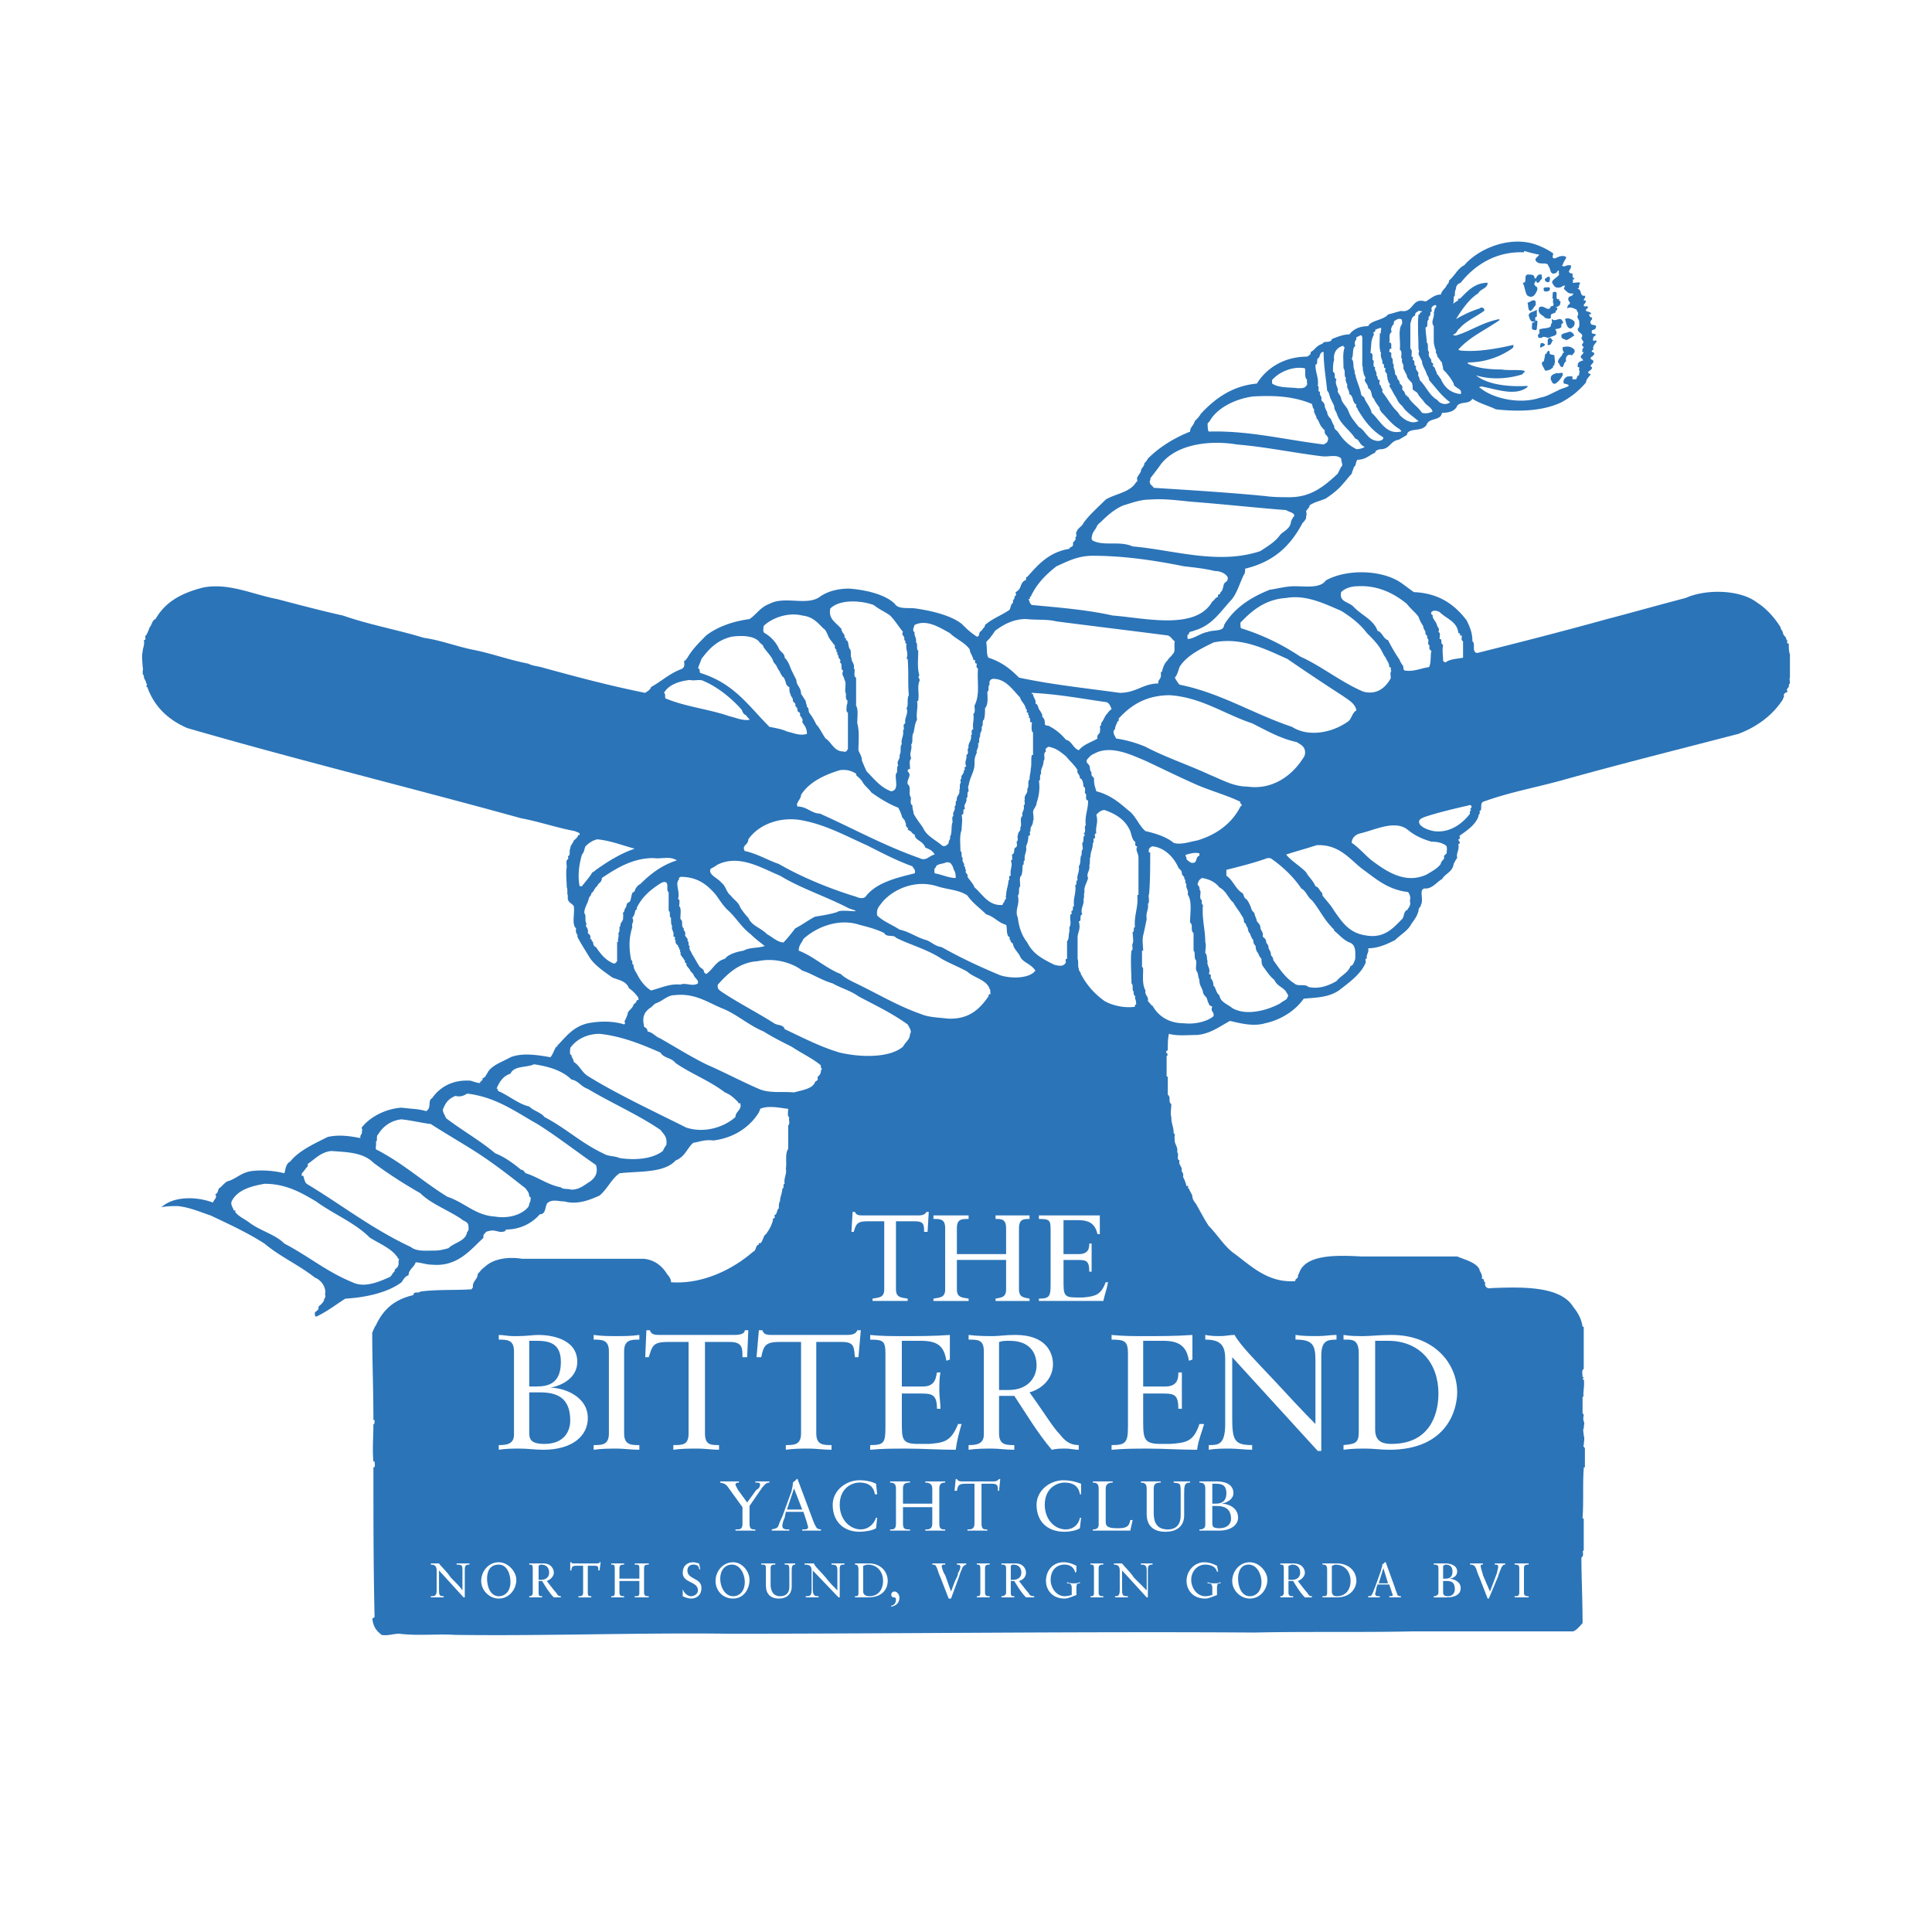<?xml version="1.0" encoding="UTF-8"?> <svg xmlns="http://www.w3.org/2000/svg" width="2500" height="2500" viewBox="0 0 192.756 192.756"><g fill-rule="evenodd" clip-rule="evenodd"><path fill="#fff" d="M0 0h192.756v192.756H0V0z"></path><path d="M154.969 25.291c0 .117-.232.584.234.468.234-.117.701-.351 1.053-.117 0 .233-.234.351-.352.818-.232 0 0 .116.234.116.117-.116.352-.116.584-.116.117.467-.467.584 0 .818.352-.117 0 .467.352.467 0 .234-.234 0-.117.351-.352.351 1.053-.234.584.351 0 .233 0 .351-.232.351.584 0 .232.818.816.701.117.234-.115.234-.115.468.701 0-.586.701.35.584.234.234-.234.234-.117.468.234.117.586.117.469.351-.117-.117-.234.117-.117.117 0 .233.35.117.234.351 0 .117-.234.117-.117.468.232.233.701 0 .467.468-.117.233-.467 0-.35.467.115.117.467 0 .35.234-.234.117-.234.233-.234.351-.115.351.352 0 .352.233-.117.234-.352.351-.352.702.117.234-.232.117-.115.351.115 0 .232.117.232.117 0 .351-.467.351-.35.584.117.117.35.117.232.351 0 .117-.467.351-.115.468.115.351-.818.467-.117.701-.117.234-.469.468-.469.818-.701.818-1.402 1.402-2.455 1.987-1.986.935-4.441.935-6.545.701-.701-.351-1.637-.584-2.338-1.052-.352.584-1.17.233-1.52.701-.234.584-.936.701-1.52.701-.117.818-1.287.468-1.521 1.169-.467.818-1.869.233-1.986 1.052-.234.117-.584.351-.818.468-.818.117-.818.818-1.637.935-.35 0-.701.117-.701.351-.584.234-.936.701-1.754.701-.232.234-.117.585-.35.702-.117.351-.234.584-.234.702-.352.351-.584.701-.818.935-.467.584-1.053 1.052-1.754 1.52-.467.234-1.168.351-1.637.701 0 .234-.232.351-.35.584.117.351 0 .351 0 .702a1.578 1.578 0 0 1-.352.467c-1.168 2.222-2.805 3.858-5.727 4.559 0 .234 0 .468-.117.584-.469.936-.701 1.987-1.404 2.688-1.051 1.169-1.869 2.455-3.623 2.923-.117.117-.467 0-.467.351-.234 0-.117.351-.117.468.584 0 1.285-.584 1.986-.702.584-.234 1.637 0 1.637-.701.117-.117.117-.234.234-.351 1.053-1.52 2.572-2.455 4.324-3.157.818-.116 1.637-.351 2.455-.351 1.17 0 2.572.234 3.156-.584 2.105-1.169 5.611-1.052 7.482.233.35.234.936.701 1.285.936 2.572.116 4.092 1.286 5.26 2.805.352.702.586 1.286.586 2.104.35.234-.117 1.052.467 1.169 4.209-1.052 8.768-2.221 12.977-3.39 2.688-.701 5.143-1.403 7.832-2.104 2.104-.935 5.494-.818 7.131.468.934.584 1.752 1.52 2.338 2.455 0 .233.232.351.232.584.117.351.352.351.352.701.234-.117-.117.351.234.351 0 .351 0 .818.115 1.052v2.338c-.115.117.117.584-.115.702.115.351-.352.351-.117.701-.117.117-.469.117-.352.467-.117.234-.117.351-.234.468-.934 1.403-2.453 2.572-4.324 3.273-5.846 1.52-11.924 3.039-17.768 4.676-2.572.701-5.145 1.169-7.717 2.104-.35.234 0 .818-.35.935.117.351-.117.234-.117.584-.352.818-1.053 1.286-1.871 1.871 0 .117.117.351-.117.351 0 .233.352.351 0 .468.117.701-.232.818-.115 1.402-.117.117-.234.351-.352.585-.117.818-.818.935-1.168 1.52-.469.234-.818.818-1.521.935-.934-.117-.232 1.052-.584 1.636 0 .234-.234.234-.234.585-.115.468-.35.818-.701 1.286-.35.701-1.051 1.052-1.637 1.636-.701.351-1.635.818-2.688.818.117.467-.234.584-.117 1.052-.234-.117-.117.234-.117.351-.467 1.17-1.637 1.988-2.688 2.807-1.053.701-2.221.701-3.508.818-.818 1.168-2.221 2.104-3.857 2.455-1.168.35-2.455 0-3.508-.234-1.051.584-1.986 1.285-3.271 1.402-1.053 0-1.988.117-2.807-.117-.117.469-.117 1.053-.117 1.637-.467.234.234.352-.117.584v1.988c0 .117.117 0 .117.117v1.752c.352.234 0 .701.352.936 0 .469-.117.936 0 1.287 0 .701.234.934.234 1.635.232 0 0 .469.115.469-.115.584.352.818.234 1.402.234.234-.117.701.234.818-.117.467.234.584.234.936-.117.234.232.234.115.701.117.234.234.467.352.936.352-.117 0 .232.234.232.117.352.35.586.35.818 0 .234.234.586.352.703.467.818.818 1.52 1.285 2.221.818.818 1.52 1.986 2.455 2.688 1.637 1.17 3.391 3.041 6.195 2.807-.117-.234.352-.234.234-.584.117-.117.117-.234.234-.469.818-1.637 3.857-1.52 6.078-1.402h9.586c.818.35 1.869.584 2.221 1.285 0 .234.35.469.232.936.352 0 .117.352.352.352-.117.35.117.701.584.584 3.039-.117 6.898-.234 8.184 1.869.467.586.818 1.17.936 1.988h.117v4.209c-.234.115-.117.467-.117.818.35 0-.234.232.117.232.115.584-.117 1.402 0 1.754-.117-.117-.117 0-.117 0v1.637c.232.117 0 .352.117.467-.117-.115 0 .234 0 .352.115.117 0 .35 0 .701-.117 0 0 .467 0 .701.115.234 0 .701 0 .936-.117.117.115.234.115.35v1.871c-.115 0-.115 0-.115.117-.117 1.52 0 3.273-.117 4.91-.117 0 0 0 .117.117v3.156c-.234 0 .115.467-.234.701 0 1.869.117 4.207.117 6.545-.234.234-.584.701-.936.818h-16.016c-5.143.117-10.52 0-15.781.117-16.949-.117-35.302.117-52.486.117-8.767-.117-18.119.234-27.237.117-1.87-.117-3.624.117-5.611-.117-.584 0-1.169.234-1.753.117-.584-.469-.818-.818-.935-1.637.117 0 .117-.117.233-.117-.116-5.027-.116-10.053-.116-14.963.233 0 .116-.35.116-.584h-.116c-.117-1.17 0-2.455 0-3.74.116.115.116-.234.116-.352s-.233 0-.116-.117c0-3.039-.117-5.611-.117-8.65.117-.232.233-.584.351-.701.701-1.52 1.753-2.572 3.741-3.039.117-.467.467-.117.701-.352 1.637-.232 3.624-.115 5.144-.232 0 0 0-.234.117-.117-.117-.701.467-.818.467-1.402.234-.234.351-.469.702-.701.818-.818 2.338-1.053 3.741-.818h12.157c1.052.115 1.753.701 2.221 1.402.117.234.467.467.467.936 3.273.232 6.312-1.404 8.183-3.041.351-.115.234-.701.585-.701-.117-.232.233-.117.233-.232.234-.352.234-.701.468-.818.351-.469.584-.936.701-1.402-.117-.234.351-.117.117-.469.351-.117.234-.584.468-.701 0-.234 0-.584.117-.701 0-.469.234-.818.234-1.287.234 0 0-.467.234-.467-.117-.584.233-.936.117-1.52.117-.584-.117-1.402.234-1.986v-2.34c.234-.115 0-.584.117-.816-.234 0-.117-.586-.117-.818-.935-.117-1.987-.352-2.805 0 0 .232-.117.232-.117.35-.936 1.52-2.572 2.572-4.559 2.807-.818-.117-1.286.117-1.988.232-.584.469-.818 1.404-1.753 1.754-1.169 1.285-3.624 1.053-5.611 1.285-.818.586-1.169 1.52-1.987 2.223-1.052.467-2.221.934-3.507.584-.584 0-1.169-.234-1.637.117-.351.232-.117 1.168-.818 1.168-.702.818-1.871 1.52-3.39 1.52 0 .234-.351.234-.584.234-.584-.117-.702-.234-1.403 0 0 .117-.351.234-.234.584-1.286 1.17-2.571 2.924-5.143 2.689-.585 0-1.169-.234-1.637-.234-.117.469-.702.701-.702 1.287-.351.115-.467.35-.701.701-1.403 1.051-3.624 1.52-5.611 1.637-.935.584-1.636 1.168-2.805 1.752-.234.117-.234-.117-.234-.35 0-.117.468-.234.351-.586.233-.232.584-.467.584-.816.234-.117 0-.586.117-.586 0-.701-.468-1.285-1.052-1.52-1.636-1.285-3.507-2.104-5.026-3.391-1.637-1.051-3.39-1.869-5.377-2.805-1.052-.35-2.104-.818-3.273-.936-.584 0-1.052 0-1.636.117 1.286-1.168 3.624-1.053 5.144-.467.117-.352.467-.469.233-.818.234-.117.234-.234.351-.586.233-.115.467-.467.818-.701.935-.232 1.402-.934 2.571-1.051 1.052-.117 2.221 0 3.156.232.117-.35.117-.934.584-1.168.819-1.053 2.338-1.754 3.741-2.455 1.052-.234 2.104-.117 3.273.117-.117-.352.233-.352.117-.701.117 0 0-.234 0-.352.818-1.051 2.338-1.869 3.975-1.986.818.117 1.753.117 2.455.35.585-.35.117-1.051.585-1.285.818-1.17 2.104-1.871 3.857-1.754.351.117.701.234.935.234 0-.234.351-.234.234-.469.351-.115.351-.35.468-.467.351-.818 1.52-1.17 2.338-1.637 1.169-.467 2.688-.234 3.975 0 .233-.234.351-.701.584-1.053.117 0 .117 0 .117-.115.818-.818 1.52-1.871 3.039-2.221 1.169-.234 2.572-.234 3.624.115 0 0 .233-.232 0-.232.117-.234.233-.469.351-.818 0-.352.468-.469.585-.936.116-.117.233-.117.351-.469.233.117.117-.115.117-.232a3.557 3.557 0 0 0-.935-.936c-.234-.701-1.052-.818-1.637-1.053-.818-.584-1.87-1.285-2.338-2.104-.351-.584-.818-1.286-1.169-1.987.117-.234-.234-.234-.117-.818-.468-.351-.117-1.52-.233-2.221-.234-.351-.702-.351-.585-1.052-.117-.117 0-.701-.117-.818 0-.584-.117-1.52 0-1.987 0-.351-.117-.701.117-.818.117-.117-.117-.351.117-.351.117-.234 0-.585.117-.701 0-.351.233-.468.351-.819.117-.117.351-.234.468-.584.117.117.117 0 .117-.117-.117-.117-.234-.117-.468-.234-1.871-.351-3.507-.935-5.377-1.286-10.988-3.04-22.444-5.845-33.315-9.001-1.87-.818-3.273-2.104-3.975-4.091-.234 0 .117-.351-.117-.351 0-.351-.234-.351-.234-.818-.234-.117 0-.701-.117-.818 0-.468-.117-1.053 0-1.52 0-.351.234-.702.117-1.169.351 0 0-.468.234-.468a5.75 5.75 0 0 0 .351-.818c.234-.234.234-.702.584-.818.935-1.637 2.455-2.572 4.793-3.156 2.571-.468 4.909.701 7.364 1.169 2.221.584 4.442 1.169 6.546 1.637 2.688.935 5.377 1.402 8.066 2.221 1.637.234 3.156.818 4.792 1.169 1.871.351 3.741 1.052 5.611 1.403.467.233.818.233 1.286.351 3.39.935 6.897 1.87 10.404 2.571.117-.117.467-.233.584-.584 1.052-.584 1.753-1.286 2.923-1.753.351-.117.467-.351.351-.818.233-.117.233-.233.351-.351.468-.818 1.169-1.52 1.87-2.221 1.052-.818 2.572-1.402 4.325-1.636.702-.468 1.053-1.169 1.987-1.52 1.52-.818 3.741.233 5.026-.702.818-.584 1.871-.818 2.923-.818 1.637.116 3.624.584 4.559 1.52.351.584 1.403.351 2.104.467 1.637.234 3.507.702 4.559 1.52.467.468.818.818 1.521 1.286.35 0 .115-.468.467-.584.117-.234.352-.351.352-.584.818-.702 1.635-.935 2.453-1.52.117-.234.117-.584.352-.702-.117-.351.234-.351.117-.584.117-.117.232-.117.117-.467a.919.919 0 0 0 .467-.468c.117-.351.234-.584.467-.701.234 0 0-.351.234-.351 1.053-1.169 2.105-2.455 4.209-2.805 0-.234.467-.117.35-.585.117-.233.352-.233.234-.584.234 0 0-.468.117-.468.117-.468.584-.585.701-.936.584-.818 1.402-1.52 2.221-2.338.936-.584 2.455-.701 3.039-1.753.234 0 0-.468.117-.468.117-.234.234-.351.352-.585 0-.351.35-.467.35-.818.117-.116.234-.233.352-.467 1.051-1.053 2.455-1.988 4.209-2.689 0-.468.35-.584.467-1.052.234-.233.467-.467.584-.701 1.285-1.403 3.039-2.806 5.611-3.04.936-1.52 2.689-2.688 5.027-2.688.117-.117.35-.117.35-.467.469-.234.469-.585 1.17-.818.117-.351.818 0 .936-.468.584-.234 1.168-.468 1.752-.468.352-.468.936-.818 1.871-.818.234-.584 1.52-.584 1.986-1.169.469-.117.818-.234 1.287-.351 1.285.234 1.051-1.403 2.455-.935.584-.351.934-.701 1.52-.701.117-.468.467-.584.584-.935.117-.117.234-.234.234-.468.584-.468.818-1.169 1.52-1.52 1.402-1.637 4.441-2.923 7.014-2.104.696.231 1.397.581 1.864.932z" fill="#2b74b8"></path><path d="M33.63 62.582c1.169.584 2.688.701 3.857 1.052.117.234.584.117.936.351a3256.172 3256.172 0 0 1 36.004 9.235c2.455.818 5.26 1.402 7.715 2.221l.352.351c-.702.468-1.637.702-2.104 1.286-.584.233-.818.935-1.286 1.169 0 .351-.351.351-.233.701-.117.117-.351.117-.234.468-.117.117-.234.234-.351.468.117.351-.234.233-.117.467-1.286.351-2.104.818-3.04 1.403-.351.468-.935.584-1.286 1.169-.117.234-.234.468-.468.818-.117.117-.351.233-.233.584-.234 0-.117.351-.117.467-.701 0-1.169.351-1.753.351-9.469-2.571-19.639-5.143-29.107-7.715-3.39-.935-7.014-1.87-10.521-2.806a467.681 467.681 0 0 1-12.157-3.273c-1.637-.935-3.156-1.753-3.741-3.624 0-.234 0-.351-.117-.351-.117-.234.117-.701-.117-.818 0-.585-.117-1.169.117-1.637 0-.468-.117-.936.234-1.052-.117-.351.117-.351.117-.584l.351-.351c.935-1.753 2.922-3.156 5.494-3.039 4.09.584 7.948 1.87 11.805 2.689zM176.596 63.75c.234.117.352.584.352.701.232 0 0 .468.232.468.117.701.234 1.402.117 2.221-.117.234-.234.468-.234.702-.115.234-.115.468-.115.701-.234 0-.117.351-.352.351.117.233-.234.117-.117.351-.117 0-.117.351-.117.351-.232 0-.232.117-.35.234-.586.935-1.754 1.403-2.807 1.987-6.43 1.988-12.857 3.741-19.404 5.377-11.105 3.04-22.094 5.728-33.316 8.651-.117 0 .117-.468.117-.702 0-.584.818-.584 1.053-.935.936-.351 1.52-.936 2.104-1.637.584-.351.701-1.169 1.402-1.753 0-.351.234-.584.469-.702v-.233c2.104-.351 4.207-1.637 5.143-3.156l.352-.702c.117-.117.234-.351.234-.467 0-.351.35-.584.35-1.052.117 0 .117-.117.117-.234 1.986-.467 3.623-1.402 4.676-3.039.234-.234.234-.702.467-.818 1.404 0 1.637-1.286 2.572-1.871 9.82-2.572 19.639-5.144 29.574-7.715 1.404-.702 3.156-.584 4.561 0 1.283.7 2.453 1.519 2.92 2.921zM105.521 97.885c.586.35 1.754.117 1.871.936.234-.117 0 .232.234.232 1.051 1.637 3.623 3.041 6.662 2.572.469.234.701.469.818 1.053.117 0 0 .35 0 .584v2.221h-.117v3.039c.234.469.117 1.402.117 1.988.234.117 0 .701.352.818 0 .467-.117.934 0 1.402 0 .467.115.936.232 1.402.117.234-.117.584.117.701-.117.469.352.469.234.818.234 0-.117.469.234.469-.117.35.232.232.115.701.234 0 0 .35.234.35-.117.469.234.469.117.818.234-.117 0 .352.234.352-.117.232.35.232.117.584.232 0 0 .467.232.352 0 .467.234.701.352 1.051.234.234.35.352.467.586 0 .232.117.35.117.467s0 .234.117.234c.117.35.584.467.701.934a7.913 7.913 0 0 0 1.52 2.105c2.104 2.104 4.326 4.092 7.832 4.676.352-.117.469.234.584.234 0 .35-.115.701.117.934 0 .234.117.586.352.701 6.312 0 12.391 0 18.586.117.352-.117 0-.701.234-.701v-.467c1.402-.117 2.922.117 4.324 0 .234.232.818-.117 1.053.232.818.352 2.338.703 2.338 1.988.352 0 0 .352.234.352.35 3.039.117 6.311.234 9.352h-.117v2.221c.232 0 0 .232.117.35-.234.117 0 .586-.117.701.117.234.117.818.117 1.17-.117.117 0 .467-.117.701.232.117.117.469.117.584 0 0-.117 0-.117.117 0 3.391.117 6.664 0 10.053-.117 0 .117.117 0 .352 0 .584.117 1.053 0 1.402 0 .234.117.117 0 .234-.117.467.232 1.402-.352 1.285-1.168 0-2.338.117-3.623.234-.701-.117-1.637 0-2.572 0-14.262-.117-28.99.117-43.135.117-.818-.234-1.402.117-2.221.117-4.676 0-9.119-.234-13.678-.117-5.377.232-10.521.117-16.132.117-.935.115-1.987-.117-3.039 0-1.637 0-3.507 0-5.261.115-1.052 0-2.221-.232-3.273 0-7.131-.115-14.612 0-21.743-.232-.818-.234-1.753.117-2.571-.117.117-.117 0-.117 0-.352 0-.584-.117-1.285.117-1.752 0-.117-.234 0-.117-.234 0-2.922-.117-5.961-.117-8.885.234-.117-.117-.234 0-.467 0-1.402 0-2.922.117-4.443 0-3.271 0-6.662-.117-9.936 0-.117.117 0 .117-.117.117-1.051-.117-1.52.233-2.455.351-.818 1.169-1.637 2.221-1.986.351-.117.701-.352 1.169-.352 1.52-.117 3.04 0 4.559 0 0 .352.117.586.351.469h19.756c.351-.234.351-.818.351-1.287.818-.115 1.637-.232 2.455-.467 3.039-.818 5.728-2.104 7.247-4.326.234-.35.468-.818.702-1.051-.117-.469.468-.352.351-.818.117-.117.234-.352.351-.584 0-.234.117-.352.234-.469 0-.232 0-.467.234-.584.117-.467.351-1.053.234-1.637.234-.117 0-.467.234-.467 0-.703.233-1.17.233-1.637.234-.352 0-.818.234-1.053-.117-.936.234-1.285.117-2.221h.117v-2.221h.117c.117-.818-.351-1.871.351-2.223 1.053-.115 1.403-.934 2.104-1.402-.117-.232.234-.117 0-.467.351 0 .468-.469.584-.701.234-.352.935-.584 1.286-.818 1.52.117 3.273.234 4.559-.352 1.52-.467 2.922-1.402 3.624-2.688-.234-.469.117-.469.351-.586.818-.115 1.636-.232 2.338-.115 1.286-.234 2.572-.701 3.273-1.52.234-.352.818-.234.818-.818.701-.352.234-1.521 1.402-1.637 1.402.35 2.338-.469 3.391-1.053.121-.58.939-.114 1.171.121z" fill="#2b74b8"></path><path d="M153.566 25.408c-.117.234-.467.351-.35.585.35.584 1.168 0 1.285.584.234.234.117.818.584.702.352 0 .352-.585.469-.117-.117 0 0 .117 0 .233-.234.351-.701.468-.701.818.115.117.232.585.701.468.117.117.818-.584.467.117.234.233.469.584.936.467 0 .351-.467.234-.467.468-.117.351.232.351.115.584-.115.117-.232.117-.232.467.232-.234.701 0 .936.117 0 .233.232.233.115.584-.115 0 0 .351.117.468 0 .117.117.701-.117.818-.115.467.701.467.352.935 0 .234.35.351.117.585-.234.233.35.351 0 .467 0 .234-.117.468.117.351 0 .233-.586.467-.117.701 0 .117 0 .117.117.117-.234.117-.701.117-.586.702.234 0 .117.117.117.233v.117c.117 0 0 .234 0 .467-.35 0 0 .584-.701.351.234-.351-.234-.234-.467-.234-.234.117-.469.351-.352.701 1.287.234-.35.468-.584.702-.584.233-1.053.584-1.754.701-1.986.701-4.676.117-5.961-.935-.352-.117.115-.234.35-.117 1.287.233 3.156.935 4.326 0V38.5c-1.871.117-3.975-.117-5.145-1.052 1.52.468 3.273.351 4.676-.117 0-.234.352-.117.117-.351-.584-.117-1.52 0-2.221-.117-1.17 0-2.455-.117-3.391-.584.117-.117-.117-.233 0-.117a7.724 7.724 0 0 0 4.443-1.403c.117-.117.117-.117.117-.351-1.521.351-3.391.702-5.027.584-.352 0-.469-.117-.469-.117 1.17-1.286 2.572-1.871 4.092-2.922v-.117c-1.754.351-2.805 1.169-4.324 1.637-.117 0-.352 0-.234-.117.352-.117.352-.468.584-.584.586-.702 1.637-1.169 2.455-1.754.117-.234-.234-.468-.467-.234-.818.234-1.754.702-2.338 1.052.584-.935 1.285-1.987 2.221-2.572.234-.467.936-.467.936-1.052-1.287 0-1.988.818-2.689 1.52-.117.117-.35 0-.234.234-.232.117-.35.233-.584.351.234-.117 0-.702.234-.818 0-.234 0-.468.117-.701 0-.234.117-.468.467-.585 1.285-1.637 3.391-3.156 6.312-3.039 0-.117 0-.117.117-.117.353.117.819.234 1.403.351zM143.279 30.668c-.232.117-.117.467-.232.467.115.584-.352.936 0 1.403v1.52c0 .234.115.702.232.936-.117.234.117.234.117.584.234.234.234.351.469.584 0 .234.115.351.115.701.469.468.818.936 1.053 1.403 0 .468.936.468.701 1.052-1.051-.117-1.637-.701-1.986-1.52-.117-.117-.234-.351-.352-.468-.117 0 0-.351-.117-.234-.117-.351-.117-.467-.35-.584.232-.351-.234-.234-.117-.584-.117-.234-.352-.351-.234-.818-.234-.117 0-.818-.234-.936 0-.468-.115-.936-.115-1.52.35 0 0-.584.35-.818-.234-.234.234-.234.117-.702.234 0 .117-.233.117-.351-.001-.232.583-.582.466-.115z" fill="#fff"></path><path d="M141.877 31.136c-.352 0-.117.351-.352.234-.115 1.052 0 2.338 0 3.507.117.117 0 .351 0 .467l.352.702c0 .467.352.818.467 1.286.117.234.234.351.234.584.701.818 1.287 1.636 2.105 2.221-.469.351-1.053.117-1.287-.234-.818-.467-1.053-1.286-1.754-1.987 0-.351-.232-.351-.117-.701-.115-.234-.35-.351-.232-.702-.352 0 0-.584-.352-.584 0-.117.117-.351-.117-.351 0-.351.117-.584-.115-.818v-2.455c.115-.351.115-.702.467-.818 0-.351.234-.351.35-.468.117 0 .351 0 .351.117z" fill="#fff"></path><path d="M139.891 32.305c-.469.584-.117 1.753-.234 2.572.35.234 0 .818.234.935-.117.467.232.467.115.935l.352.701c0 .234.234.468.467.702.117.117.117.468.117.701.117.117.352.234.469.351.232.468.467.585.701.936.232.351.701.468.818.935-.352.117-.586.234-1.053.117-.467-.701-1.053-.935-1.402-1.637-.234.117 0-.233-.234-.116-.117-.351-.117-.351-.35-.585.115-.351-.117-.468-.234-.584 0-.234-.117-.351-.234-.467 0-.234-.117-.351-.234-.468 0-.584-.232-.584-.115-.935-.234-.117 0-.584-.234-.702-.117-.233.117-.584-.234-.584 0-.117 0-.351.234-.351-.117-.234.117-.584-.234-.584.117-.468-.117-.818.234-1.052-.117-.351 0-.468.117-.702.117 0 .117-.234.117-.351.115-.117.467-.351.701-.234.116-.001.116.233.116.467z" fill="#fff"></path><path d="M137.785 33.24h-.117c0 .702-.115 1.52.117 1.988-.117.467.234.701.117 1.052.352 0 0 .468.352.468-.234.468.232.351.117.818.115 0 0 .351.115.351 0 .351.352.351.117.584.234.351.352.584.469.818.35.468.35.818.818 1.169.35.584 1.051 1.052 1.635 1.52-.701.351-1.402-.117-1.869-.584-.117-.234-.352-.468-.584-.702-.469-.584-.701-1.052-1.17-1.637.117-.351-.117-.234-.117-.584-.117-.117-.232-.117-.117-.584-.35 0-.115-.351-.35-.468.117-.351-.234-.467-.117-.818-.35 0 0-.702-.234-.702-.115-.234.117-.701-.232-.701.117-1.052 0-1.169.35-1.871-.232-.351.234-.117.117-.468.117 0 .234-.116.352-.116.466-.234.114.233.231.467z" fill="#fff"></path><path d="M135.916 33.708v2.806c.115.117 0 .468.115.584 0 .468.352.468.117.818.117.351.352.467.352.818.467.234.234.818.584 1.052.117.351.352.584.584.935-.115.117.117.234.117.351.586.584 1.053 1.286 1.871 1.753 0 .117.234.117.117.234-1.52.351-2.105-1.169-2.922-1.871-.117-.584-.586-1.052-.703-1.402 0-.234-.35-.234-.35-.468-.117-.701-.469-1.286-.584-1.987-.117 0 0-.351-.117-.468-.117-.351 0-.818-.234-1.052.234-.468 0-1.052.352-1.286-.117-.468 0-.468.115-.701-.115-.234.234-.234.352-.351.234-.116.234.235.234.235z" fill="#fff"></path><path d="M134.162 34.643c-.234.584-.117 1.403-.117 2.104.234.234 0 .818.234.935-.117.468.232.584.117.936.115.233.232.467.232.701.469.233.234.818.701 1.052-.115.351.117.234.117.468.701 1.169 1.404 2.104 2.572 2.806 0 .234-.234.351-.584.351-1.053-.117-1.17-1.052-1.871-1.403-.35-.467-.818-.935-1.053-1.636-.115-.351-.584-.701-.701-1.169 0-.234-.232-.468-.35-.702.117-.467-.352-.702-.117-1.286-.352 0 0-.584-.352-.702 0-.351 0-.935.117-1.169-.117-.818.352-1.286.818-1.403.237-.117.003.117.237.117z" fill="#fff"></path><path d="M132.059 35.111c0 1.402.232 2.571.35 3.857.234.233.234.584.352.818.117.233.232.468.35.701 0 .351.117.468.234.701.35 1.169 1.285 1.637 1.871 2.572.467.117.35.584.934.818-.117.117-.467.234-.818.234-.934-.468-1.402-1.052-1.869-1.753-.234-.234-.352-.234-.352-.584-.117-.117-.232-.468-.35-.701-.117-.117-.352-.351-.352-.702-.117-.117-.117-.234-.234-.467 0-.468-.232-.468-.35-.702.117-.467-.234-.351-.117-.818-.35 0 0-.467-.234-.584.117-.818-.232-1.286-.232-2.104.35-.117 0-.584.35-.702.115-.234.115-.584.467-.584zM130.422 37.916c-.117.117.117.467-.117.584-.117.234-.469.234-.818.234-.818-.117-1.871 0-2.572-.468v-.351c.701-.818 2.104-1.403 3.273-1.169.117.352-.118.819.234 1.17zM130.771 40.254c.234 0 .117.467.352.584-.117.351.234.585.234.936.115 0 .232.351.35.584.117.233.234.351.467.584-.115.584.586.467.234 1.168 0 0-.117.117-.35.234-3.859-.467-7.482-1.402-11.457-1.286-.117-.117-.117-.584-.117-.818.117-.117.234-.234.352-.467.818-1.169 2.455-1.987 4.209-2.222 2.221-.115 3.973.001 5.726.703zM131.824 45.514c.701.117 1.52-.233 1.986.234 0 .351.234.701 0 .818l-.35.702c-1.287 1.169-2.572 2.338-4.793 2.338-.818 0-1.637 0-2.455-.117-3.623-.351-7.365-.584-11.105-.818-.117-.233-.467-.351-.35-.584-.234 0 .115-.117 0-.351.35-.467.816-1.052 1.051-1.403 1.52-1.987 4.793-2.455 7.6-1.987 2.805.233 5.61.818 8.416 1.168zM128.316 50.892c.352.234.818.234.818.584-.232.234-.35.584-.35.701-.117.585-.701.818-1.053 1.169-.467.702-1.285 1.169-1.986 1.637-4.209 1.403-8.65-.117-12.742-.467-1.287-.584-2.922 0-3.975-.584-.117 0 0-.117-.117-.117 0-.584.234-.818.467-1.169.117-.351.352-.468.469-.584.701-.702 1.402-1.286 2.221-1.637.818-.233 1.637-.584 2.689-.584 1.52-.117 2.922.117 4.324.234 3.04.232 6.196.583 9.235.817zM118.146 56.502c1.053.117 2.105.234 3.039.468.586 0 1.053.234 1.287.584.117.468-.234.468-.352.702-.117.351-.117.701-.35.818 0 .351-.352.116-.234.467-.352.117-.352.351-.584.467-1.637 2.923-6.781 1.637-9.938 1.403-2.57-.584-5.609-.818-8.064-1.052-.234-.117-.234-.467-.352-.584.352 0 0-.234.234-.234.584-1.286 1.52-2.221 2.572-3.04 1.051-.467 2.104-1.052 3.623-1.052 3.159.002 6.198.469 9.119 1.053zM140.357 60.244c.352.467.818.818 1.168 1.286.117.351.234.584.469.935 0 .234.117.351.234.584-.117.351.35.351.115.584.352.117 0 .701.234.701.117.117-.117.468.234.585-.117.468 0 1.169-.234 1.637-.818.117-1.52.467-2.338.351-.35 0-.117-.468-.35-.585-.117-.233-.234-.351-.234-.467a17.68 17.68 0 0 1-1.17-1.987c-.467-.117-.584-.818-1.051-.935-.352-1.052-1.52-1.52-2.338-2.338-.469-.585-1.52-.468-1.287-1.52.352-.351.936-.585 1.637-.585 1.99-.117 3.626.701 4.911 1.754zM133.811 60.945c.936.584 1.871 1.286 2.572 2.221.584.584 1.17 1.168 1.52 1.87.117.234.234.467.352.584.117.351.35.468.35.936.352 0 0 .351.234.351-.234.233 0 .701-.117.818-.467.818-1.285 1.636-2.689 1.286-2.221-.935-4.207-2.572-6.311-3.507a22.563 22.563 0 0 0-5.846-2.805c-.117 0-.117-.234-.117-.584l.352-.351c1.051-1.052 2.338-1.987 4.207-2.104 1.987-.352 3.856.584 5.493 1.285zM88.806 61.413c.467.467.818 1.052 1.285 1.636-.233.351.234.351.117.818.234 0 0 .351.234.351-.117.702.234.818 0 1.52h.117c.117 1.402 0 2.338.117 3.624-.234.351 0 1.052-.234 1.286.234.585-.234.936-.117 1.52-.351.117 0 .585-.234.702.117.584-.233.818-.117 1.402-.234.117 0 .818-.234 1.052.117.467-.351.584-.117 1.052-.234.117 0 .702-.234.818-.117.584.351 1.637-.468 1.753-1.052-.351-1.753-1.286-2.455-1.987-.234-.467-.351-.818-.468-1.052 0-.468-.234-.702-.351-1.052 0-.935.117-1.871-.117-2.689 0-.701.117-1.402-.117-1.753v-2.806c-.351-.117 0-.818-.233-.935.117-.467-.234-.584-.234-1.052-.117-.117 0-.584-.117-.818-.233-.233-.117-.701-.351-.935-.234.117.117-.234-.234-.234.117-.351-.233-.467-.233-.701-.117 0 0-.234-.117-.234-.468-.584-1.286-.935-1.052-1.987.935-.935 3.039-.818 4.325-.351.586.467 1.171.701 1.639 1.052zM145.5 63.166c.352 0 0 .351.352.233 0 .234-.117.468.117.584v1.637c-.584.117-1.285.117-1.754.468-.117 0-.117-.117-.234-.117 0-.584-.115-1.052 0-1.637-.35-.117 0-.584-.35-.584 0-.351.117-.584-.117-.702.117-.351 0-.351-.117-.584-.117-.467-.35-.584-.467-.935.117-.234-.234-.117-.117-.467.234-.234.584-.117.818 0 .701.701 1.754.935 1.869 2.104z" fill="#fff"></path><path d="M82.61 63.399c.117.351.468.702.702 1.052-.117.351.234.234.117.584.234 0 0 .351.234.351-.117.351.351.351.117.701.351.117 0 .701.351.818-.234.467.117.584.117.935.234.234 0 .935.117 1.286.117.117-.117.584.234.818-.117 0 0 .351-.117.351 0 .351-.117.702.117.818v3.624c-.117.117-.117.351-.468.234-.935 0-1.169-.935-1.753-1.286-.351-.467-.585-1.052-.936-1.403-.233-.468-.351-.701-.701-1.169-.117-.234 0-.468-.234-.584 0-.234-.117-.351-.117-.584-.234-.351-.351-.584-.468-.701 0-.702-.467-.818-.467-1.403l-.351-.702a5.75 5.75 0 0 1-.351-.818c-.117-.233-.234-.467-.467-.701 0-.468-.468-.584-.584-.935a3.551 3.551 0 0 0-1.403-1.52c-.233-.117-.116-.468-.116-.702.818-.818 2.455-1.402 3.857-1.052 1.052.117 1.52.701 2.104 1.286.232.118.35.469.466.702zM105.406 61.997c3.623.467 7.48.935 11.104 1.402.352.117.469.468.701.584-.115.468.117 1.052-.232 1.286 0 .117-.352.351-.469.584-.35.351-.467.702-.584 1.169-.234 0 0 .351-.117.234.117.468-.35.584-.234.935-1.52 0-2.221.935-3.857.935-3.389-.467-6.779-.818-10.053-1.52-.818-.818-1.637-1.52-3.039-1.987-.234-.233-.117-1.052-.234-1.52.117-.234.352-.351.469-.584.234-.234.35-.584.584-.702.818-.584 1.754-1.052 2.922-1.052 1.051.119 2.104.002 3.039.236zM96.755 64.802c0 .351.351.701.351 1.052.352-.117 0 .351.352.351 0 .116-.117.467.115.467-.115 1.403.234 2.572-.35 3.741 0 .233.117.701-.117.818.117.584-.117.935 0 1.52-.351.117 0 .584-.234.584.117.584-.351.818-.233 1.286-.234.117.117.584-.234.702.117.467-.233.584 0 1.169-.351 0 0 .351-.233.351 0 .467-.351.467-.234.818-.234.117 0 .467-.117.467-.117.234 0 .585-.117.702.117.467-.351.584-.233 1.052-.234 0 0 .467-.234.584.117.467-.233.467-.117.935-.234.117 0 .701-.117.701-.117.468 0 1.052-.234 1.403.117.234-.116.234-.116.584-.117.234-.468.468-.702.234-.702-.584-1.52-.935-1.871-1.753-.233-.351-.701-.935-.935-1.403 0-.234-.117-.467-.117-.818-.351-.234 0-.701-.234-.935-.117-.351.117-.936-.234-1.169-.117-.584.468-.818 0-1.286 0-.117 0-.233.234-.233 0-.468-.117-.818.117-1.052-.234-.584.117-.818 0-1.403.233-.233 0-.818.233-1.169.117-.468.117-.936.351-1.286-.117-.701.117-1.169 0-1.87.117 0 .117 0 .117-.117.117-.584-.117-1.286.117-1.871.117-.233-.234-.351 0-.584-.234-.701-.117-1.636-.117-2.455-.234-.117 0-.818-.234-.818.117-.468-.234-.702-.117-1.052-.234 0-.117-.351-.117-.467.117 0 0-.117.117-.234 1.169-.584 2.455.234 3.506.818.585.584 1.52.935 1.988 1.636zM75.713 63.984c.117.234.468.351.468.585.233.351.701.818.935 1.286 0 .234.234.351.351.584.117.234.234.468.351.584 0 .117.117.234.234.468.234.117.234.351.351.584 0 .234.234.467.351.467 0 .234 0 .584.117.702 0 .233.233.351.233.584 0 .351.351.233.234.584.117.117.234.233.234.467s.351.117.234.468c.117.234.351.351.234.702.233.351.467.584.467 1.169-.701.233-1.403-.117-1.987-.234-.467-.233-1.168-.351-1.753-.467-2.104-2.104-3.507-4.325-6.896-5.377-.117-.117 0-.467-.234-.467.117-.351.234-.584.351-.935.702-.936 1.52-1.871 3.039-2.221.932-.118 2.101-.118 2.686.467zM128.434 65.738a234.56 234.56 0 0 0 5.611 3.74c.467.351 1.17.702 1.285 1.403-.467.234-.467.935-.934 1.169-1.52 1.052-3.857 1.52-5.494.467-3.857-1.286-7.131-3.39-11.223-4.208-.117-.117-.352-.468-.469-.702.234-.234.352-.701.469-1.052.701-1.169 2.221-1.871 3.389-2.455 2.807-.583 5.262.702 7.366 1.638zM70.219 67.958c1.403.584 2.805 1.753 3.74 2.806.117.117.117.468.468.584.117.234.351.351.351.467-.701.117-1.403-.233-1.987-.351-1.987-.701-4.325-.935-6.312-1.753-.234 0 0-.467-.234-.584.467-.818 1.52-1.169 2.571-1.286.468.117 1.053-.116 1.403.117zM101.781 69.595c.117.467.467.584.584 1.169.234 0-.117.351.234.351-.117.351.234.234 0 .468.352 0 0 .584.352.468 0 .351-.117.818.115 1.052v2.221h-.115c-.117.351 0 .935-.117 1.403 0 .351-.117.584-.117 1.052-.234.117 0 .701-.234.936.117.468-.35.584-.234 1.052-.115.117.117.468-.115.584.115.584-.234.584-.117 1.052-.352.234 0 .935-.234 1.169.117.351-.234.351-.234.818-.117 0 .117.467-.117.584 0 .234.117.468-.115.585-.234.117 0 .584-.352.701 0 .234.117.585-.117.585.234.584-.117.818 0 1.52-.35 0 0 .467-.232.467 0 .468-.234.935-.234 1.52-.117 0 .117.468-.117.351 0 .351-.234.351-.234.584-1.402.117-1.986-1.052-2.805-1.753-.117-.351-.468-.702-.702-1.052.117-.351-.351-.351-.117-.701-.233 0 0-.351-.233-.351.117-.351-.234-.351-.117-.818-.233-.117 0-.584-.233-.701 0-.701-.117-1.52.117-2.104 0-.584.117-.935 0-1.52.351 0 0-.584.351-.584-.234-.468.234-.585.117-1.052.234-.117 0-.584.234-.702 0-.117-.117-.468 0-.584.117-.818.584-1.403.584-2.104 0-.468 0-.701.234-1.169-.117-.234.232-.468.115-.935.234 0 0-.468.234-.702-.117-.351.234-.468.117-.935.234-.117 0-.584.234-.702.117-.351.117-.818.117-1.169.35-.351.232-1.169.232-1.636.234-.117 0-.584.234-.701-.117-.351.117-.584.352-.584 1.283-.003 1.984 1.166 2.685 1.867zM110.432 70.062c.234.117.352.351.469.702-.234.117-.352.351-.469.468-.117.117-.234.351-.35.584-.117.234-.234.234-.234.585-.234 0 0 .351-.117.468.117.351-.352.351-.234.818-.584.351-1.402.584-1.869 1.169-.586-.234-.701-.935-1.287-1.052a5.178 5.178 0 0 0-1.752-1.403c-.352 0-.352-.117-.352-.351 0-.468-.352-.468-.234-.702-.117-.234-.232-.468-.35-.584-.117-.351-.117-.468-.352-.584.117-.351-.234-.584-.234-.935-.232 0-.115-.117-.115-.117 2.569.117 5.025.584 7.48.934zM124.928 72.167c1.402.702 2.805 1.52 4.441 1.871.352.233.701.351.818.818.117.584-.234.818-.352 1.052-1.051 1.52-2.922 2.922-5.377 2.571-1.402 0-2.572-.701-3.74-1.169-1.986-.935-4.441-1.753-6.43-2.805-.818-.351-1.986-.701-2.922-.818-.117-.234-.467-.702-.117-.935 0-.234.117-.468.234-.701-.117-.117.232 0 .117-.351 1.285-1.403 2.805-2.338 5.143-2.338 3.157.233 5.378 1.87 8.185 2.805zM106.34 75.44c.469.584.818.818 1.17 1.403-.117.351.232.351.232.818.234 0 .352.467.352.818.352.117 0 .702.234.702.117.233-.117.584.232.701 0 .935-.35 1.52-.232 2.455-.234.117.117.701-.234.818.117 0 .117.117.117.234-.234.117 0 .584-.234.701 0 .234.117.701 0 .701-.117.117 0 .468-.117.585-.117.233 0 .818-.232 1.052.115.585-.234.818-.117 1.403-.234 0 0 .468-.234.468.117.818-.234 1.286-.117 2.104-.232 0 0 .468-.232.468-.117.117.115.351-.117.351-.117.468.117.936-.117 1.286v.467c-.117.234 0 .702-.234.935v1.753c-.234 0-.117.234-.117.351-.232.468-.701.352-1.168.234-1.17-.585-2.105-1.052-2.689-2.221-.467-.584-.818-1.403-.936-2.455-.35-.818.234-1.286 0-2.221.234-.233 0-.701.234-.935 0-.351-.117-.935.117-1.052.117-.351.117-.702.117-1.052.232 0 0-.467.232-.467-.115-.585.234-.818.117-1.403.117-.233.234-.584.234-1.052.352 0 0-.468.234-.468-.117-.468.232-.468.232-1.052.117 0 0-.818 0-.818 0-.351.352-.584.352-.936.234-.701.352-1.402.234-2.221.232 0 0-.585.232-.702-.115-.467.234-.701.234-1.286.234-.234-.117-.702.234-.935-.117-.351.117-.351.234-.468.819.118 1.286.585 1.753.936zM114.289 75.908c1.754.818 3.391 1.637 5.26 2.455 1.404.584 3.041 1.052 4.209 1.636-.117.234.352.234 0 .468-.818 1.636-2.338 2.805-4.324 3.39-.701.117-1.637.468-2.338.234-.703-.584-1.754-.935-2.807-1.169-.701-.584-.936-1.52-1.754-2.104-.818-.702-1.752-1.52-3.156-1.871-.117-.468-.232-.584-.232-1.286 0-.117-.352-.234-.234-.584-.234-.234-.117-.468-.234-.702-.117-.233-.35-.233-.232-.584.115-.117.35-.467.701-.584 1.635-.936 3.739.116 5.141.701zM85.416 77.193c0 .234.117.234.234.351.234.233.351.351.468.584.234.351.584.585.818.936.818.584 1.754 1.169 2.689 1.52.117.234.234.468.351.818 0 .234.351.351.351.701.117 0 0 .351.117.351 0 .117.234.117.117.351.468.117.351.351.702.467 0 .584.818.584 1.052 1.286.234.117.702.233.935.701-.584.117-.818.701-1.52.351-3.624-1.286-6.546-2.922-9.937-4.442-.818 0-1.286-.701-2.221-.701-.234-.351.351-.702.351-1.169.818-1.286 2.338-1.987 3.858-2.455a2.288 2.288 0 0 1 1.635.35zM146.67 80.701c.234.233-.117.117 0 .467-.701.935-1.986 1.987-3.623 1.753-.586-.117-1.17-.351-1.404-.701-.232-.468.234-.584.469-.702 1.402-.467 2.922-.818 4.441-1.169.117-.116.467.118.117.352zM112.652 82.688c.234.351.234 1.052.584 1.286.117.117-.115.468.234.468-.234.468.117.585.117 1.169 0 0 0-.117 0 0v3.625c0 .117-.117 0-.117.117.117 1.169-.35 1.988-.234 3.157-.232 0 0 .467-.232.467 0 .351.117.935 0 1.169-.117.117.117.584-.117.702-.117 1.052 0 2.221 0 3.272.234.117 0 .703.234.818-.117.352.232.352.115.703.117.115.117.467.117.584-.232 0 0 .234-.232.234-.936.115-2.105-.117-2.924-.586-.818-.584-1.637-1.402-2.221-2.455-.117.117.117-.115-.117-.115 0-.352-.232-.352-.232-.703-.117-.116 0-.701-.117-.935v-2.104c0-.584.35-.818.117-1.637.35 0 0-.584.35-.701-.234-.584.234-.936.117-1.52.117-.117 0-.584.117-.702-.117-.467.234-.935.35-1.403-.232-.467.234-.701.117-1.286.117-.117 0-.702.117-.818 0-.584.234-.702.234-1.403.232 0-.117-.468.232-.468 0-.233-.115-.467.117-.467-.117-.702.234-1.052 0-1.87.234-.234.469-.468.818-.468 1.054.35 1.99.934 2.456 1.87zM86.468 84.324c1.403.702 2.922 1.52 4.559 2.104.117.234.351.351.234.702-1.871.467-3.858.935-4.91 2.338-.234.234-.702.117-.936 0-2.688-.818-5.494-1.987-7.715-3.273-1.052-.351-2.221-1.053-3.39-1.286-.351-.584.351-.584.351-1.169 1.052-1.52 3.273-2.338 5.494-1.87 2.339.467 4.209 1.519 6.313 2.454zM142.812 83.973c.584 0 1.053.117 1.402.351.234.117.117.584.117.818-.117.117-.352.234-.234.468-.117.234-.35.351-.35.585-.352.467-.818.701-1.404 1.052-2.221 1.052-4.207-.467-5.492-1.402-.703-.585-1.287-1.286-1.988-1.754 0-.468.352-.818.818-.935 1.52-.351 3.506-1.403 4.793-.351.702.584 1.52.935 2.338 1.168zM63.322 84.675c-1.402.467-2.688 1.285-3.857 2.104 0 0-.233.234-.351.234-.351.584-.701.935-1.052 1.402h-.234c-.234-1.169 0-2.338.234-3.156.233-.233.233-.584.351-.818.351-.351.701-.584 1.169-.701 1.285.116 2.454.584 3.74.935zM117.562 86.545c0 .117.352.234.352.584 0 .234.35.351.232.584.234 0 0 .467.234.467-.117.468.234.584.117 1.052.467.701.234 1.87.234 2.806.35.233 0 .818.35 1.052v1.754c.234.233 0 .701.234.935.117.351-.117.935.117 1.169.115.234.115.584.232.818 0 .584.234.701.352 1.168 0 .234.234.469.35.586.117.232.117.467.234.584 0 .234.234.234.352.352-.234.467.232.467.115.934-.701.586-1.986.818-2.922.703-1.52 0-2.572-.703-3.156-1.754-.117 0-.232-.234-.467-.469.117-.467-.352-.584-.234-1.051-.35-.586-.234-1.52-.234-2.105 0 0 0-.233-.115-.233v-1.636h.115c0-.468-.115-.936 0-1.52.117-.467.234-1.052.352-1.636-.117-.702.234-.936.117-1.52.234-.117 0-.818.117-.935.117-1.169.117-2.806.117-4.208-.234.116-.117-.234-.117-.351.117-.117.232-.234.35-.234 1.17.117 2.106 1.052 2.572 2.104zM136.031 86.779c1.287.935 2.455 1.987 4.443 2.221.117.117.234.351.234.702-.117.117.115.584-.117.701.117.117-.234.234-.117.351-.469.117-.352.701-.584.936-.818.818-1.754 1.987-3.625 1.636-1.637-.234-2.338-1.286-3.156-2.455-.35-.585-.701-.936-1.168-1.52 0-.117 0-.233-.117-.351-.234-.234-.234-.467-.584-.584-.234-.584-.701-.935-.936-1.402-.701-.702-1.402-1.053-1.988-1.754 1.053-.351 1.988-.584 3.041-.935 2.336-.117 3.389 1.519 4.674 2.454zM119.666 85.376c-.467.117-.117.818-.818.701a1.619 1.619 0 0 1-.467-.351c0-.351-.234-.351 0-.468.467-.117.818-.233 1.285-.117v.235zM67.53 85.844c-1.52.467-2.688 1.402-3.624 2.337a1.198 1.198 0 0 0-.585.702c0 .117-.233.117-.233.234-.117.233-.117.584-.233.818-.117.117-.352.117-.352.468-.116.234-.233.351-.233.584-.234 0 0 .467-.117.467.117.468-.351.585-.233.936-.234 0 0 .584-.234.701.117.351-.117.702 0 .818 0 .117-.117 0-.117.117v1.87c-.117.117-.117.234-.351.234-.818-.351-1.286-.935-1.753-1.637-.351-.117-.233-.467-.351-.584-.117.117 0-.233-.234-.233.117-.351-.117-.468-.234-.585.117-.584-.351-.584-.117-.935-.234-.234 0-.818-.234-1.053 0-.584.351-.935.468-1.52.117-.234.234-.234.234-.467.234-.117.351-.584.584-.702.117-.351.467-.351.467-.818 1.403-.935 3.04-1.987 5.144-1.987.819.118 1.637-.233 2.338.235zM77.817 87.364c2.104 1.286 4.676 2.104 6.897 3.273 1.87.584-.818 0-1.169.351-.701.234-1.52.351-2.221.467-.702.351-1.286.818-1.987 1.169-.351.467-.818 1.052-1.169 1.403-.584 0-1.169-.584-1.636-.818-.701-.701-1.52-.818-1.871-1.637-.351-.351-.584-.701-.818-1.052-.117-.468-.701-.818-.935-1.169-.468-.351-.468-.935-.935-1.286-.351-.468-1.403-.818-1.052-1.403.234-.117.468-.234.584-.351 2.221-1.169 4.559.351 6.312 1.053zM126.914 85.727c1.17.818 2.221 1.87 2.922 2.922.469.234.586.818 1.053 1.169.701.818 1.17 1.871 1.988 2.689 0 .117.232.117.232.351.584.467.936.935 1.52 1.169.701.234.586 1.052.586 1.636-.117.351-.234.702-.469.702-.234.701-.936.936-1.402 1.52-.818.467-1.754.818-2.805.584-.352-.352-1.053 0-1.404-.352-.936-.584-1.52-1.52-2.104-2.337 0-.351-.234-.351-.234-.584 0-.234-.117-.351-.232-.584 0-.351-.117-.351-.234-.584 0-.351-.234-.468-.352-.584.117-.468-.232-.584-.232-.935 0-.234-.234-.468-.352-.585 0-.233-.234-.584-.234-.818-.115-.117-.35-.351-.35-.584-.117-.234-.234-.585-.469-.818-.232-.117-.232-.351-.35-.584-.701-.351-.936-1.286-1.637-1.753v-.584c1.402-.351 2.805-.702 4.092-1.169.233-.004.35-.004.467.113zM94.884 86.195c.234.233.234.584.351.701.117.234.117.584.117.701-.701 0-1.403-.351-2.104-.467 0-.117-.117-.468.117-.584 0-.351.701-.351.935-.468s.584 0 .584.117zM71.388 89.234c.351.468.701 1.052 1.169 1.52.818.701 1.402 1.754 2.338 2.455.351.351.936.818 1.402 1.169-.584.234-1.52.117-2.104.468-.701.117-1.52.351-1.87.818-.935.234-1.169 1.052-1.871 1.521-.117-.117-.233-.117-.233-.352-.117-.234-.351-.234-.468-.467-.234-.352-.468-.819-.701-1.169-.117-.351-.351-.468-.234-.818-.233 0 0-.468-.233-.468.117-.233-.117-.351-.234-.584.117-.467-.234-.467-.117-.701-.351-.234 0-.702-.351-.935 0-.468.117-1.052-.117-1.286 0-.234.117-.701-.117-.701.234-.818-.351-1.52.117-1.987-.117-.234.117-.117.117-.234 1.753-.003 2.689.816 3.507 1.751zM121.654 88.533c.701.351.936 1.169 1.402 1.52.234.468.584.818.818 1.286a.89.89 0 0 1 .234.584c0 .234.232.117.232.468.234.117.117.584.352.701.117.351.234.585.352.702 0 .351.115.468.232.584 0 .351.117.584.234.701.117.234.117.351.35.584 0 .234 0 .468.117.702.352.467.701 1.051 1.17 1.402.232.584.818.701 1.168 1.168 0 .117.352.352.117.586 0 .232-.467.35-.701.584-1.285.701-3.391 1.285-4.793.467-.584-.467-1.168-.584-1.285-1.285-.352-.234-.352-.818-.586-.936 0-.35-.115-.584-.232-.701s.117-.467-.234-.467c.234-.586-.234-.818-.117-1.287-.117-.234 0-.584-.232-.818 0-.351.115-.818 0-1.052 0-1.286-.352-2.338-.234-3.741-.234-.117 0-.467-.234-.584-.117-.351.117-.818-.117-.936.117-.351-.35-.467-.117-.701 0-.234.234-.351.352-.468.817.118 1.401.469 1.752.937z" fill="#fff"></path><path d="M66.712 89v1.871c.234.117 0 .584.234.701 0 .351 0 .701.117.818-.117.468.233.468.117 1.052.351 0 0 .351.234.351-.117.468.351.468.233.701.234 0 0 .351.234.234-.117.351.117.234 0 .468.117.233.351.467.467.701-.117.234.234.117.117.351.117.233.234.35.351.467 0 .117.234.352.351.469.117.35.351.467.468.701v.232c-.584.352-1.169-.115-1.753.117-1.052-.117-1.987.352-2.923.586-.584-.352-1.052-.936-1.402-1.637-.117-.234-.351-.469-.351-.936-.234 0 0-.351-.234-.468-.233-1.169-.233-2.221.117-3.273-.117-.468.233-.468 0-.936.233-.233.233-.584.351-.818.234 0 0-.117.117-.233.584-1.169 1.52-1.871 2.455-2.455.934-.35.349.819.7.936zM96.521 89.351c.468.702 1.286 1.286 1.87 1.871.818.233 1.17.818 1.988 1.052.117.234 0 .818.234 1.169.232 0 0 .351.232.351-.117.234.234.234.234.468.117.467.467.701.701 1.168.234.584 1.053.702 1.52 1.403-.584.818-2.455.818-3.506.469-1.988-.819-3.975-1.754-5.846-2.807-.702-.117-.935-.467-1.52-.701-.936-.234-1.637-.818-2.689-1.052-.701-.468-1.637-.818-2.221-1.402-.117-.702.233-.936.468-1.286 1.052-1.286 3.273-2.338 5.494-1.637 1.054.349 2.223.349 3.041.934zM88.221 93.091c.234.468.936.117 1.169.468 1.403.702 3.156 1.169 4.559 2.104.818.468 1.753.818 2.572 1.286.584.584 1.987.818 2.221 1.754.117 0 0 .35.117.467-.234 0-.234.117-.234.234-.818 1.168-1.87 2.338-4.091 2.221-.936-.117-1.871-.117-2.688-.467-2.338-.818-4.442-2.105-6.663-3.156-.468-.234-.936-.469-1.286-.818-1.52-.586-2.688-1.754-4.208-2.338 0-.584.351-.818.468-1.169 1.286-1.169 3.507-2.104 5.611-1.403.934.233 1.752.467 2.453.817zM80.039 96.832c1.052.352 1.87.936 3.039 1.285.818.469 1.753.703 2.572 1.287 1.753.936 3.273 1.637 4.91 2.805.117.234.468.701.234.936 0 .584-.467.818-.702 1.285-1.402 1.17-4.325 1.053-6.312.586-1.988-.586-3.741-1.52-5.494-2.338-.117-.469-.702-.352-1.052-.584-1.637-1.053-3.507-1.988-5.26-3.158-.117-.115-.468-.232-.351-.701.935-1.051 2.104-2.221 3.974-2.337 1.636-.352 3.389.116 4.442.934zM71.973 100.572c1.52.586 2.572 1.637 4.208 2.338.935.586 1.87 1.053 2.805 1.52 1.052.703 2.104 1.17 2.922 1.871-.117.234.233.352 0 .469 0 .35-.117.467-.351.701.117.35-.117.35-.234.467-.234.701-1.286.818-2.104 1.053-1.169-.117-2.455.117-3.507-.352-1.637-.701-3.39-1.637-5.261-2.455-1.637-.818-2.922-1.637-4.559-2.57-.584-.234-.702-.586-1.286-.703 0-.232-.117-.35-.351-.467v-.117c-.234-.936.117-1.402.584-1.754.234-.115.351-.35.584-.467.701-.234 1.169-.818 1.87-.818 1.991-.235 3.277.7 4.68 1.284zM65.894 105.016c.351.584 1.052.467 1.52 1.051 1.52 1.053 3.39 1.754 4.91 2.924.584.232.935.584 1.286.934.117.117 0 .234.234.117.234.701-.468.818-.468 1.404-1.168 1.051-3.156 1.635-4.91 1.051-3.273-1.637-7.014-3.389-9.819-5.143-.584-.352-.818-1.053-1.402-1.404 0-.232-.234-.467-.234-.701-.233 0-.116-.467-.116-.701.584-.818 1.636-1.402 2.922-1.402 2.219.233 4.206 1.051 6.077 1.87zM57.009 107.703c.702.117.936.701 1.637.936 2.338 1.402 5.027 2.572 7.248 4.092.351.467.701.701.584 1.52-.117.117-.234.352-.351.584-1.052.818-2.806.936-4.325.701-.467-.232-1.052-.115-1.636-.467-2.221-1.053-3.624-2.455-5.845-3.623-.351-.469-1.052-.586-1.52-1.053-1.052-.234-1.987-1.053-3.039-1.52-.234-.117 0-.352-.234-.234.351-.818.702-1.285 1.403-1.52.351-.818 1.636-.584 2.338-.936 1.637.235 2.922.702 3.74 1.52zM53.62 112.146c1.87 1.168 3.975 2.805 5.845 4.09.234.818-.117 1.287-.584 1.637-.584.352-1.052.818-1.871.818-.351-.117-.818 0-1.052-.232-1.286-.234-2.338-1.053-3.507-1.404-.234-.232-.234-.35-.468-.35-.701-.584-1.636-1.285-2.571-1.637-1.52-1.285-3.39-2.338-4.91-3.508-.117-.35-.467-.701-.233-1.051.233-.586.584-.936 1.169-1.17.467.117.818 0 1.169-.232 2.921.35 4.909 1.87 7.013 3.039zM42.982 112.146c1.987 1.285 4.325 2.57 6.079 3.857 1.169.818 2.338 1.752 3.39 2.57.117.234.351.352.351.818.234 0 .117.234.117.469-.117.117-.117.467-.234.584-.584.701-1.871 1.17-3.273.936-1.988-.117-3.04-1.402-4.793-1.988-2.455-1.52-4.325-3.271-7.014-4.676-.234 0 0-.584-.117-.816.234 0 0-.586.234-.703a3.03 3.03 0 0 1 2.338-1.52c1.052.118 1.987.352 2.922.469zM37.254 116.004c1.402 1.051 3.039 2.104 4.675 3.039 1.052 1.053 2.689 1.637 4.092 2.572.234.232.584.232.701.584 0 .117.117.584-.117.701-.117.936-1.286 1.053-1.87 1.637-.468.117-.818.234-1.403.234-.818 0-1.753.115-2.338-.352-3.975-1.871-6.897-4.209-10.403-6.312-.234-.234-.234-.584-.351-.818-.234.117-.117-.117-.117-.234.233-.232.351-.467.584-.701v-.232c.702-.469 1.286-1.17 2.338-1.287 1.52.116 3.157.116 4.209 1.169zM31.526 119.861c1.754 1.285 3.858 2.104 5.377 3.623.935.584 2.104 1.053 2.689 1.871.117 0 0 .234.233.234-.117.232 0 .584-.117.701 0 .232-.351.232-.351.584-.234.117-.234.467-.584.584-1.052.469-2.455 1.053-3.624.469-2.572-1.053-4.325-2.572-6.78-3.859-.935-.934-2.455-1.285-3.507-2.104-.468-.35-1.052-.584-1.402-1.051 0 0 .116-.234-.117-.117-.117-.352-.351-.586-.234-.936.584-1.17 1.987-1.52 3.273-1.754 2.222.001 3.742.937 5.144 1.755z" fill="#fff"></path><path d="M58.997 126.875c1.753 0 3.506-.117 5.377 0 .818.234 1.168.818 1.286 1.52.117 0 .117 0 .117.117v1.285c-2.922.117-6.195 0-9.235 0-2.688.117-5.377.117-8.066-.117-.234-1.051.234-1.752.701-2.221.936-.818 2.338-.584 3.507-.701 2.222.117 4.209-.117 6.313.117zM145.734 126.875c.469.352.936.701 1.053 1.285.232.117 0 .469.232.586v1.168c-5.494.117-10.988-.117-16.48 0-.234-.117-.117-.584-.234-.701.117-.117 0-.467.117-.584 0-.818.584-1.17 1.168-1.52.701-.117 1.287-.469 2.221-.352 4.91.118 8.767-.116 11.923.118zM153.1 27.746c.232.234.117-.467.701-.351 0 .234.117.351 0 .468-.234.117-.117.351-.469.351-.115-.467-.115 0-.232 0-.117.468.467.234.232.818-.115.234-.35.818-.934.468-.234-.234-.234-.818-.469-1.286.586 0-.117-.935.701-.818.352-.001.47.116.47.35zM154.619 27.98c0 .233-.352.233-.469 0-.115-.234.234-.234.234-.351.352-.117.235.234.235.351zM154.619 28.915c0 .117-.352.234-.584.117 0-.117-.117-.351.115-.351.235 0 .586-.117.469.234zM155.555 29.85c0 .351.232.117.117.351 0 .351-.234.351-.469.468.234 0 .234.234 0 .351.117.351-.584.117-.467.584 0 .351-.469.117-.586.117-.232-.351-.818-.351-.584-1.052.469-.351.936.584 1.17-.117.117 0 .35 0 .232-.351-.115 0 .117-.467-.115-.467.115-.117 0-.584.115-.584.704-.235.001.817.587.7zM153.217 30.435c-.117.117-.234.351-.469.584-.35 0-.232-.468-.35-.818.232 0 .584-.467.818-.117l.001.351zM153.332 31.604c-.35 0 0 .468-.232.468.467-.351.232.351.232.702 0 .116-.115.233-.35.116-.234 0-.117-.351-.117-.701.117 0 .234 0 .234-.117-.469.117-.469-.351-.584-.584 0-.351.467-.351.816-.584l.001.7zM157.074 32.071c.117.351-.117.584-.352.702-.467 0-.467-.702-.584-.936.352-.233.819.118.936.234zM155.904 32.071c.234.234-.232.117-.117.467 0 .351-.818.234-.584.351.352.702-.35.585-.701.818-.234 0-.467-.233-.701 0h-.234c-.117 0-.117-.117-.117-.351.234 0 .117-.351.117-.468.352-.233 1.287 0 1.17-.584.232 0 0-.468.117-.468.349.352.818-.349 1.05.235zM157.074 33.474c-.234.117-.469.351-.818.468-.117-.117-.469-.117-.469-.351-.115-.351.469-.351.703-.467.233-.118.467.116.584.35zM154.969 33.942c-.232.116-.115.584-.584.467.117-.234-.117-.584.234-.702.235.001.117.235.35.235zM154.15 34.409c-.115.117-.115.117-.35.234-.234.117-.117-.117-.117-.234.001-.351.467-.117.467 0zM157.074 34.877c.117.351-.117.351-.234.584-.467-.234-.701.233-.584.584-.234.117-.234.467-.352.584-.35 0-.232-.351-.467-.468 0-.468.467-.584.467-.935.117 0 .117 0 .117-.117-.117-.117-.117-.234-.117-.468.469-.115.819-.115 1.17.236zM155.086 35.461c0 .351.117.701 0 .818 0 .351-.232.117-.117.351-.232.233-.467.351-.818.351-.115-.351-.584-.818-.115-.935 0-.117.115-.468.115-.702.234 0 .234-.584.469-.233-.118.35.349.233.466.35zM155.904 37.448c-.117.234-.35.584-.701.818-.35.117-.35-.234-.467-.351-.117-.468.232-.584.584-.701.235.118.701-.233.584.234z" fill="#2b74b8"></path><path d="M92.546 122.9h-.351c0-.701 0-1.053-.935-1.053h-1.87v6.781c0 .818.468.818 1.169.936v.232H87.052v-.232c.701-.117 1.169-.117 1.169-.936v-6.781h-1.637c-1.052 0-1.169.234-1.402 1.053h-.234l.117-1.986h.234c.117.35.467.35.818.35h5.494c.467 0 .701-.117.818-.35h.233l-.116 1.986zM100.379 125.121v-2.572c0-.934-.469-.934-1.053-.934v-.352h3.391v.352c-.584 0-1.053 0-1.053.934v6.08c0 .818.469.818 1.053.936v.232h-3.391v-.232c.584-.117 1.053-.117 1.053-.936v-2.924h-4.91v2.924c0 .818.467.818 1.169.936v.232H93.13v-.232c.702-.117 1.169-.117 1.169-.936v-6.08c0-.934-.467-.934-1.169-.934v-.352H96.637v.352c-.702 0-1.169 0-1.169.934v2.572h4.911zM106.107 121.732h1.402c1.168 0 1.752.35 1.986 1.402h.234v-1.871h-6.078v.352c1.051 0 1.168.117 1.168 1.051v5.494c0 1.17-.117 1.404-1.168 1.404v.232h6.43c.115-.584.35-1.168.467-1.869h-.234c-.467 1.285-1.053 1.402-2.221 1.52h-.818c-1.168 0-1.168-.352-1.168-1.754v-1.988h1.285c.936 0 1.285 0 1.285 1.17h.234v-1.402-1.404h-.234c0 .352 0 1.053-1.051 1.053h-1.52v-3.39h.001zM52.801 138.916h1.052c1.636 0 3.04.467 3.04 2.805 0 1.053-.585 2.338-2.572 2.338-1.52 0-1.52-.584-1.52-1.285v-3.858zm0-5.145h.702c1.286 0 2.455.234 2.455 2.104 0 2.105-1.169 2.455-2.455 2.455h-.702v-4.559zm-3.039 10.872c.701-.117 1.402-.117 2.104-.117.818 0 1.52.117 2.338.117 2.922 0 4.442-1.402 4.442-3.156 0-2.221-2.455-3.039-3.74-3.039 1.285-.234 2.688-1.051 2.688-2.572 0-2.336-2.688-2.688-3.858-2.688-.584 0-1.169.117-2.104.117h-.468c-.467 0-.935-.117-1.402-.117v.467c.818 0 1.52 0 1.52 1.17v8.299c0 .936-.701 1.053-1.52 1.053v.466zM60.75 134.824c0-1.17-.702-1.17-1.52-1.17v-.467c.818.117 1.52.117 2.221.117.818 0 1.52 0 2.338-.117v.467c-.818 0-1.52 0-1.52 1.17v8.182c0 1.17.701 1.17 1.52 1.17v.467c-.818 0-1.52-.117-2.221-.117-.702 0-1.52 0-2.338.117v-.467c.818 0 1.52 0 1.52-1.17v-8.182zM74.544 135.408h-.468c0-.936 0-1.52-1.286-1.52h-2.455v9.117c0 1.17.584 1.17 1.403 1.17v.467c-.701 0-1.403-.117-2.104-.117-.818 0-1.636 0-2.455.117v-.467c.935 0 1.52 0 1.52-1.17v-9.117h-2.104c-1.52 0-1.52.467-1.87 1.52h-.351l.117-2.688h.351c.117.467.584.467 1.052.467h7.364c.584 0 1.052-.117 1.052-.467h.351l-.117 2.688zM85.649 135.408h-.351c-.117-.936 0-1.52-1.286-1.52H81.44v9.117c0 1.17.701 1.17 1.52 1.17v.467c-.819 0-1.52-.117-2.221-.117-.818 0-1.52 0-2.338.117v-.467c.818 0 1.52 0 1.52-1.17v-9.117H77.7c-1.403 0-1.52.467-1.754 1.52h-.467l.234-2.688h.351c.117.467.584.467.935.467h7.481c.584 0 .935-.117 1.052-.467h.351l-.234 2.688zM89.975 138.33h2.104c1.286 0 1.286-.934 1.403-1.402h.351c-.117.469-.117 1.285-.117 1.871 0 .467.117 1.285.117 1.754h-.351c0-1.521-.584-1.521-1.753-1.521h-1.753v2.807c0 1.754 0 2.221 1.637 2.221h1.052c1.52-.117 2.221-.234 2.922-1.986h.351c-.234.818-.467 1.635-.584 2.57-1.637 0-3.273-.117-4.91-.117-1.286 0-2.455 0-3.624.117v-.467c1.403 0 1.52-.234 1.52-1.871v-7.246c0-1.287-.234-1.404-1.52-1.404v-.467c1.052.117 2.221.117 3.273.117 1.52 0 3.156 0 4.676-.117v2.455l-.351.117c-.233-1.52-.935-1.988-2.571-1.988h-1.871v4.557h-.001zM103.418 136.227c0 1.17-.818 2.455-2.805 2.455h-.936v-4.793c.35-.117.584-.117 1.051-.117 1.872-.001 2.69 1.052 2.69 2.455zm-2.221 3.039c1.168 1.754 2.338 3.74 3.74 5.377.469-.117.936-.117 1.402-.117.469 0 .818.117 1.287.117v-.467c-.936 0-1.404-.469-1.871-1.053-.701-.701-1.52-2.104-3.039-4.207 1.285-.352 2.338-1.404 2.338-2.807 0-1.168-.701-2.922-3.74-2.922-1.053 0-1.637.117-2.221.117-.703 0-1.521 0-2.456-.117v.467c.934 0 1.52 0 1.52 1.17v8.299c0 .936-.701 1.053-1.52 1.053v.467c.819-.117 1.637-.117 2.338-.117s1.402.117 2.221.117v-.467c-.818 0-1.52 0-1.52-1.17v-3.74h1.521zM114.055 138.33h2.223c1.285 0 1.285-.934 1.285-1.402h.352v3.625h-.352c0-1.521-.467-1.521-1.754-1.521h-1.754v2.807c0 1.754.117 2.221 1.754 2.221h.936c1.637-.117 2.338-.234 2.922-1.986h.469c-.234.818-.586 1.635-.701 2.57-1.637 0-3.273-.117-4.91-.117-1.17 0-2.338 0-3.623.117v-.467c1.402 0 1.635-.234 1.635-1.871v-7.246c0-1.287-.35-1.404-1.635-1.404v-.467c1.168.117 2.221.117 3.271.117 1.637 0 3.156 0 4.793-.117v2.455l-.35.117c-.234-1.52-1.053-1.988-2.572-1.988h-1.988v4.557h-.001zM131.824 144.76h-.352l-8.533-9.352v6.078c0 2.221.234 2.689 1.988 2.689v.467c-.701 0-1.52-.117-2.223-.117-.701 0-1.402 0-2.104.117v-.467c.936 0 1.637 0 1.637-2.104v-6.547c0-1.402-.584-1.871-1.986-1.871v-.467c.584.117 1.051.117 1.52.117.467 0 .934-.117 1.402-.117.584 1.053 2.104 2.572 3.975 4.559 1.402 1.52 2.922 3.156 4.092 4.326v-6.43c0-1.52-.352-1.988-1.988-1.988v-.467c.701.117 1.52.117 2.221.117s1.287-.117 1.871-.117v.467c-.936 0-1.52.117-1.52 1.637v9.47zM137.201 133.771h1.285c3.156 0 5.027 2.221 5.027 5.26 0 2.34-1.053 5.027-4.676 5.027-.701 0-1.637-.117-1.637-1.402v-8.885h.001zm-1.637 9.12c0 1.168-.467 1.168-1.52 1.285v.467c.818-.117 1.52-.117 2.221-.117.818 0 1.52.117 2.338.117 5.846 0 6.781-4.09 6.781-5.727 0-2.924-2.338-5.729-6.547-5.729-1.17 0-2.104.117-2.807.117-.701 0-1.285 0-1.986-.117v.467c.818 0 1.52-.115 1.52 1.404v7.833zM74.778 150.254l1.286-1.869c.233-.234.351-.469.701-.469v-.117h-1.402v.117c.351 0 .468 0 .468.234s-.234.467-.351.467l-.935 1.287-.936-1.287-.234-.467c0-.234.234-.234.351-.234v-.117h-1.87v.117c.468.117.468.117.702.352l1.52 2.104v1.637c0 .584-.234.584-.702.584v.117h1.988v-.117c-.351 0-.585 0-.585-.584v-1.755h-.001zM79.22 148.5l.818 2.105h-1.52l.702-2.105zm.351-.934h-.117c0 .117-.234.232-.351.35v.117c0 .234-.117.584-.117.701l-.935 2.572c-.117.234-.234.467-.351.818-.117.35-.234.35-.702.467v.117h1.754v-.117h-.117c-.234 0-.584 0-.584-.35 0-.234.117-.586.234-.818l.117-.586h1.753l.351 1.053c0 .117.117.352.117.469 0 .232-.233.232-.467.232h-.117v.117h1.87v-.117c-.233 0-.468-.117-.468-.232-.117-.117-.351-.703-.467-1.053l-1.403-3.74zM87.403 148.033c-.468-.234-1.052-.35-1.637-.35-1.402 0-2.688 1.051-2.688 2.453 0 1.637 1.052 2.689 2.688 2.689.468 0 1.286-.117 1.637-.352l.117-1.051h-.117c-.234.701-.818 1.168-1.52 1.168-1.052 0-2.104-.936-2.104-2.455 0-1.637 1.169-2.221 1.987-2.221.818 0 1.403.352 1.52 1.17h.234l-.117-1.051zM93.014 150.02v-1.52c0-.467-.351-.584-.702-.584v-.117h1.987v.117c-.351 0-.584.117-.584.584v3.508c0 .584.234.584.584.584v.117h-1.987v-.117c.351 0 .702 0 .702-.584v-1.637h-2.923v1.637c0 .584.234.584.702.584v.117h-1.987v-.117c.351 0 .584 0 .584-.584V148.5c0-.467-.233-.584-.584-.584v-.117h1.987v.117c-.467 0-.702.117-.702.584v1.52h2.923zM99.678 148.734h-.117c0-.467 0-.701-.584-.701h-1.053v3.975c0 .584.234.584.584.584v.117h-1.987v-.117c.351 0 .702 0 .702-.584v-3.975h-.936c-.702 0-.702.234-.818.701h-.234l.117-1.168h.117c.116.232.351.232.467.232h3.272c.234 0 .352-.115.469-.232h.117l-.116 1.168zM107.859 149.086h-.117c-.115-.818-.701-1.17-1.52-1.17-.816 0-1.986.584-1.986 2.221 0 1.404.936 2.455 2.104 2.455.701 0 1.287-.467 1.402-1.168h.117l-.117 1.051c-.35.234-1.051.352-1.52.352-1.752 0-2.805-1.053-2.805-2.689 0-1.402 1.285-2.453 2.689-2.453.584 0 1.168.115 1.752.35v1.051h.001zM112.77 152.709h-3.74v-.117c.35 0 .584-.117.584-.467V148.5c0-.467-.234-.584-.584-.584v-.117h1.987v.117c-.35 0-.701.117-.701.584v3.273c0 .469.117.701 1.17.701.818 0 1.168-.115 1.285-.818h.234l-.235 1.053zM118.732 147.799h-1.637v.117c.701.117.701 0 .701 1.17v2.104c0 .467-.117 1.402-1.287 1.402-1.168 0-1.402-.818-1.402-1.637V148.5c0-.467.234-.584.701-.584v-.117h-1.987v.117c.35 0 .584.117.584.584v2.572c0 1.17.701 1.754 1.871 1.754 1.285 0 1.869-.701 1.869-1.637v-2.104c0-.818 0-1.17.586-1.17v-.116h.001zM120.953 150.254h.467c.701 0 1.402.234 1.402 1.287 0 .467-.35.934-1.168.934-.701 0-.701-.232-.701-.584v-1.637zm0-2.221h.35c.584 0 1.053.117 1.053.936s-.469 1.051-1.053 1.051h-.35v-1.987zm-1.287 4.676H121.655c1.168 0 1.869-.584 1.869-1.285 0-1.053-1.051-1.404-1.637-1.404.586-.115 1.17-.467 1.17-1.051 0-1.053-1.17-1.17-1.637-1.17h-1.754v.117c.352 0 .586.117.586.584v3.625c0 .35-.234.467-.586.467v.117zM46.372 156.566c0-.467.234-.467.468-.467v-.117h-1.286v.117c.584 0 .584.117.584.584v1.988c-.234-.352-.701-.818-1.169-1.287-.468-.701-.935-1.053-1.169-1.402h-.819v.117c.351 0 .585.117.585.584v1.988c0 .584-.234.584-.585.584v.117h1.286v-.117c-.468 0-.468-.117-.468-.818v-1.754l2.455 2.689h.117v-2.806h.001zM48.593 157.502c0-.818.351-1.402 1.169-1.402s1.169.936 1.169 1.754-.468 1.402-1.169 1.402c-.818 0-1.169-.936-1.169-1.754zm-.585.234c0 .936.818 1.754 1.754 1.754 1.052 0 1.753-.936 1.753-1.871 0-.818-.818-1.754-1.753-1.754-1.052 0-1.754.936-1.754 1.871zM54.789 156.918c0 .35-.234.701-.818.701h-.234v-1.402s.117-.117.234-.117c.584 0 .818.349.818.818zm-.702.818c.351.584.701 1.168 1.169 1.637h.702v-.117c-.233 0-.351-.117-.468-.352-.233-.232-.467-.584-.935-1.168.351-.117.702-.469.702-.818 0-.352-.234-.936-1.052-.936h-1.403v.117c.234 0 .351 0 .351.35v2.455c0 .234-.117.352-.351.352v.117h1.286v-.117c-.234 0-.351 0-.351-.352v-1.168h.35zM59.815 156.684h-.117c0-.352 0-.467-.351-.467h-.702v2.688c0 .352.117.352.351.352v.117h-1.285v-.117c.233 0 .467 0 .467-.352v-2.688h-.702c-.351 0-.468.115-.468.467h-.116v-.818h.116c0 .117.117.117.234.117h2.221c.234 0 .351 0 .351-.117h.117l-.116.818zM61.802 157.502v-1.053c0-.35.234-.35.468-.35v-.117h-1.286v.117c.234 0 .351 0 .351.35v2.455c0 .352-.117.352-.351.352v.117h1.286v-.117c-.234 0-.468 0-.468-.352v-1.168h1.987v1.168c0 .352-.117.352-.468.352v.117h1.404v-.117c-.234 0-.468 0-.468-.352v-2.455c0-.35.234-.35.468-.35v-.117h-1.403v.117c.351 0 .468 0 .468.35v1.053h-1.988zM68.115 158.555c.117.35.468.701.818.701s.701-.234.701-.584c0-.936-1.52-.703-1.52-1.754 0-.701.468-1.053 1.052-1.053.234 0 .468.117.585.117l.117.584h-.117c0-.35-.234-.467-.585-.467s-.584.232-.584.584c0 .936 1.403.701 1.403 1.754 0 .701-.468 1.053-1.052 1.053-.233 0-.584-.117-.818-.234v-.701zM73.142 155.865c.935 0 1.636.936 1.636 1.754 0 .936-.584 1.871-1.636 1.871s-1.753-.818-1.753-1.754.7-1.871 1.753-1.871zm0 3.391c.701 0 1.169-.584 1.169-1.402s-.468-1.754-1.286-1.754c-.701 0-1.169.584-1.169 1.402s.467 1.754 1.286 1.754zM79.337 155.982h-1.051v.117c.467 0 .467 0 .467.818v1.402c0 .352-.117.936-.935.936-.702 0-.935-.584-.935-1.17v-1.637c0-.35.233-.35.468-.35v-.117h-1.404v.117c.351 0 .468 0 .468.35v1.754c0 .818.468 1.287 1.286 1.287.935 0 1.286-.586 1.286-1.17v-1.402c0-.586 0-.818.351-.818v-.117h-.001zM83.779 159.373h-.117l-2.572-2.689v1.754c0 .701.117.818.585.818v.117h-1.286v-.117c.351 0 .584 0 .584-.584v-1.988c0-.467-.234-.584-.702-.584v-.117h.936c.117.35.584.701 1.169 1.402.351.469.818.936 1.169 1.287v-1.988c0-.467-.117-.584-.584-.584v-.117h1.286v.117c-.351 0-.467 0-.467.467v2.806h-.001zM86.117 156.217c.117 0 .234-.117.467-.117.936 0 1.52.701 1.52 1.637 0 .701-.351 1.52-1.402 1.52-.234 0-.584-.117-.584-.469v-2.571h-.001zm-.468 2.687c0 .352-.117.352-.351.352v.117h1.285c1.754 0 1.987-1.17 1.987-1.637 0-.936-.701-1.754-1.87-1.754h-1.403v.117c.117 0 .351 0 .351.467v2.338h.001zM88.922 160.307c.468-.115.818-.35.818-.934 0-.234-.233-.586-.467-.586s-.351.117-.351.352c0 .117.117.234.234.234.233 0 .233.117.233.232 0 .352-.233.586-.468.586v.116h.001zM94.651 159.49h.233l.818-2.223c0-.117.351-.936.351-.936.117-.115.234-.232.351-.232v-.117h-.934v.117c.116 0 .351 0 .351.232 0 .117-.117.469-.234.586 0 .35-.233.584-.351.936l-.351.934-.585-1.637c-.117-.115-.351-.701-.351-.934l.117-.117h.234v-.117h-1.285v.117c.351 0 .351.117.467.35.117.352.234.701.351.936l.818 2.105zM97.807 158.904c0 .352-.117.352-.35.352v.117h1.285v-.117c-.234 0-.467 0-.467-.352v-2.455c0-.35.232-.35.467-.35v-.117h-1.285v.117c.232 0 .35 0 .35.35v2.455zM101.197 157.736c.35.584.701 1.168 1.168 1.637h.819v-.117c-.35 0-.467-.117-.584-.352-.234-.232-.467-.584-.936-1.168.469-.117.701-.469.701-.818 0-.352-.232-.936-1.051-.936H99.91v.117c.234 0 .469 0 .469.35v2.455c0 .234-.234.352-.469.352v.117h1.287v-.117c-.234 0-.352 0-.352-.352v-1.168h.352zm.701-.818c0 .35-.234.701-.818.701h-.234v-1.402s.117-.117.234-.117c.584 0 .818.349.818.818zM107.393 156.217c-.467-.234-.818-.352-1.285-.352-1.053 0-1.754.818-1.754 1.871 0 .701.467 1.754 1.869 1.754.352 0 .818-.234 1.17-.352v-.701c0-.469.117-.469.35-.469v-.115c-.232.115-.467.115-.584.115-.232 0-.467 0-.701-.115v.115c.234 0 .469 0 .469.469v.701c-.117 0-.352.117-.703.117-.816 0-1.402-.818-1.402-1.637s.469-1.52 1.402-1.52c.469 0 .936.232 1.053.818l.117-.117v-.582h-.001zM109.146 158.904c0 .352-.117.352-.352.352v.117h1.287v-.117c-.234 0-.469 0-.469-.352v-2.455c0-.35.234-.35.469-.35v-.117h-1.287v.117c.234 0 .352 0 .352.35v2.455zM114.523 159.373h-.117l-2.455-2.689v1.754c0 .701 0 .818.584.818v.117h-1.285v-.117c.234 0 .467 0 .467-.584v-1.988c0-.467-.232-.584-.584-.584v-.117h.819c.234.35.701.701 1.17 1.402l1.285 1.287v-1.988c0-.467-.117-.584-.584-.584v-.117h1.168v.117c-.232 0-.467 0-.467.467v2.806h-.001zM121.537 156.801h-.117c-.117-.469-.584-.701-1.168-.701-.818 0-1.404.701-1.404 1.52s.586 1.637 1.404 1.637c.35 0 .584-.117.701-.117v-.701c0-.469-.234-.469-.469-.469v-.115c.234.115.469.115.701.115.234 0 .352 0 .586-.115v.115c-.234 0-.352 0-.352.469v.701c-.352.117-.818.352-1.168.352-1.404 0-1.871-1.053-1.871-1.754 0-1.053.818-1.871 1.754-1.871.467 0 .818.117 1.285.352l.118.582zM124.693 155.865c.936 0 1.754.936 1.754 1.754 0 .936-.701 1.871-1.754 1.871-.936 0-1.754-.818-1.754-1.754s.702-1.871 1.754-1.871zm0 3.391c.701 0 1.168-.584 1.168-1.402s-.467-1.754-1.285-1.754c-.701 0-1.053.584-1.053 1.402s.352 1.754 1.17 1.754zM128.551 157.736v1.168c0 .352.234.352.467.352v.117h-1.285v-.117c.234 0 .352-.117.352-.352v-2.455c0-.35-.117-.35-.352-.35v-.117h1.285c.936 0 1.17.584 1.17.936 0 .35-.352.701-.701.818.467.584.701.936.936 1.168.117.234.232.352.467.352v.117h-.702c-.467-.469-.818-1.053-1.17-1.637h-.467zm.351-1.636c-.117 0-.234.117-.352.117v1.402h.352c.584 0 .818-.352.818-.701.001-.469-.234-.818-.818-.818zM132.877 156.217c.115 0 .232-.117.35-.117.936 0 1.52.701 1.52 1.637 0 .701-.35 1.52-1.402 1.52-.234 0-.467-.117-.467-.469v-2.571h-.001zm-.469 2.687c0 .352-.117.352-.467.352v.117h1.402c1.637 0 1.986-1.17 1.986-1.637 0-.936-.701-1.754-1.986-1.754h-1.402v.117c.232 0 .467 0 .467.467v2.338zM138.02 156.449l.467 1.52h-.934l.467-1.52zm.234-.584h-.117c0 .117-.117.117-.234.234v.117c0 .115-.117.35-.117.467l-.584 1.637c-.117.234-.117.352-.234.584-.115.234-.115.352-.467.352v.117h1.168v-.117h-.115c-.117 0-.352 0-.352-.234 0-.117.117-.35.117-.584l.117-.352h1.168l.234.701c0 .117.117.234.117.352s-.234.117-.352.117v.117h1.17v-.117c-.117 0-.234 0-.352-.117 0-.117-.234-.584-.234-.701l-.933-2.573zM143.98 157.736h.352c.467 0 .818.117.818.818 0 .232-.117.701-.701.701-.469 0-.469-.234-.469-.469v-1.05zm0-1.519c.117 0 .117-.117.234-.117.352 0 .701.117.701.701s-.35.701-.701.701h-.234v-1.285zm-.933 3.156h1.285c.936 0 1.402-.352 1.402-.936 0-.701-.818-.936-1.168-.936.35 0 .818-.234.818-.701 0-.701-.818-.818-1.17-.818h-1.168v.117c.232 0 .467 0 .467.35v2.455c0 .234-.234.352-.467.352v.117h.001zM147.605 157.385c-.117-.234-.234-.584-.352-.936-.117-.232-.234-.35-.584-.35v-.117h1.285v.117h-.117c-.115 0-.115.117-.115.117 0 .232.232.818.232.934l.701 1.637.352-.934c.117-.352.234-.586.352-.936 0-.117.115-.469.115-.586 0-.232-.115-.232-.35-.232v-.117h1.053v.117c-.234 0-.234.117-.352.232 0 0-.352.818-.352.936l-.934 2.223h-.117l-.817-2.105zM151.58 158.904c0 .352-.234.352-.469.352v.117h1.404v-.117c-.234 0-.469 0-.469-.352v-2.455c0-.35.234-.35.469-.35v-.117h-1.404v.117c.234 0 .469 0 .469.35v2.455z" fill="#fff"></path></g></svg> 